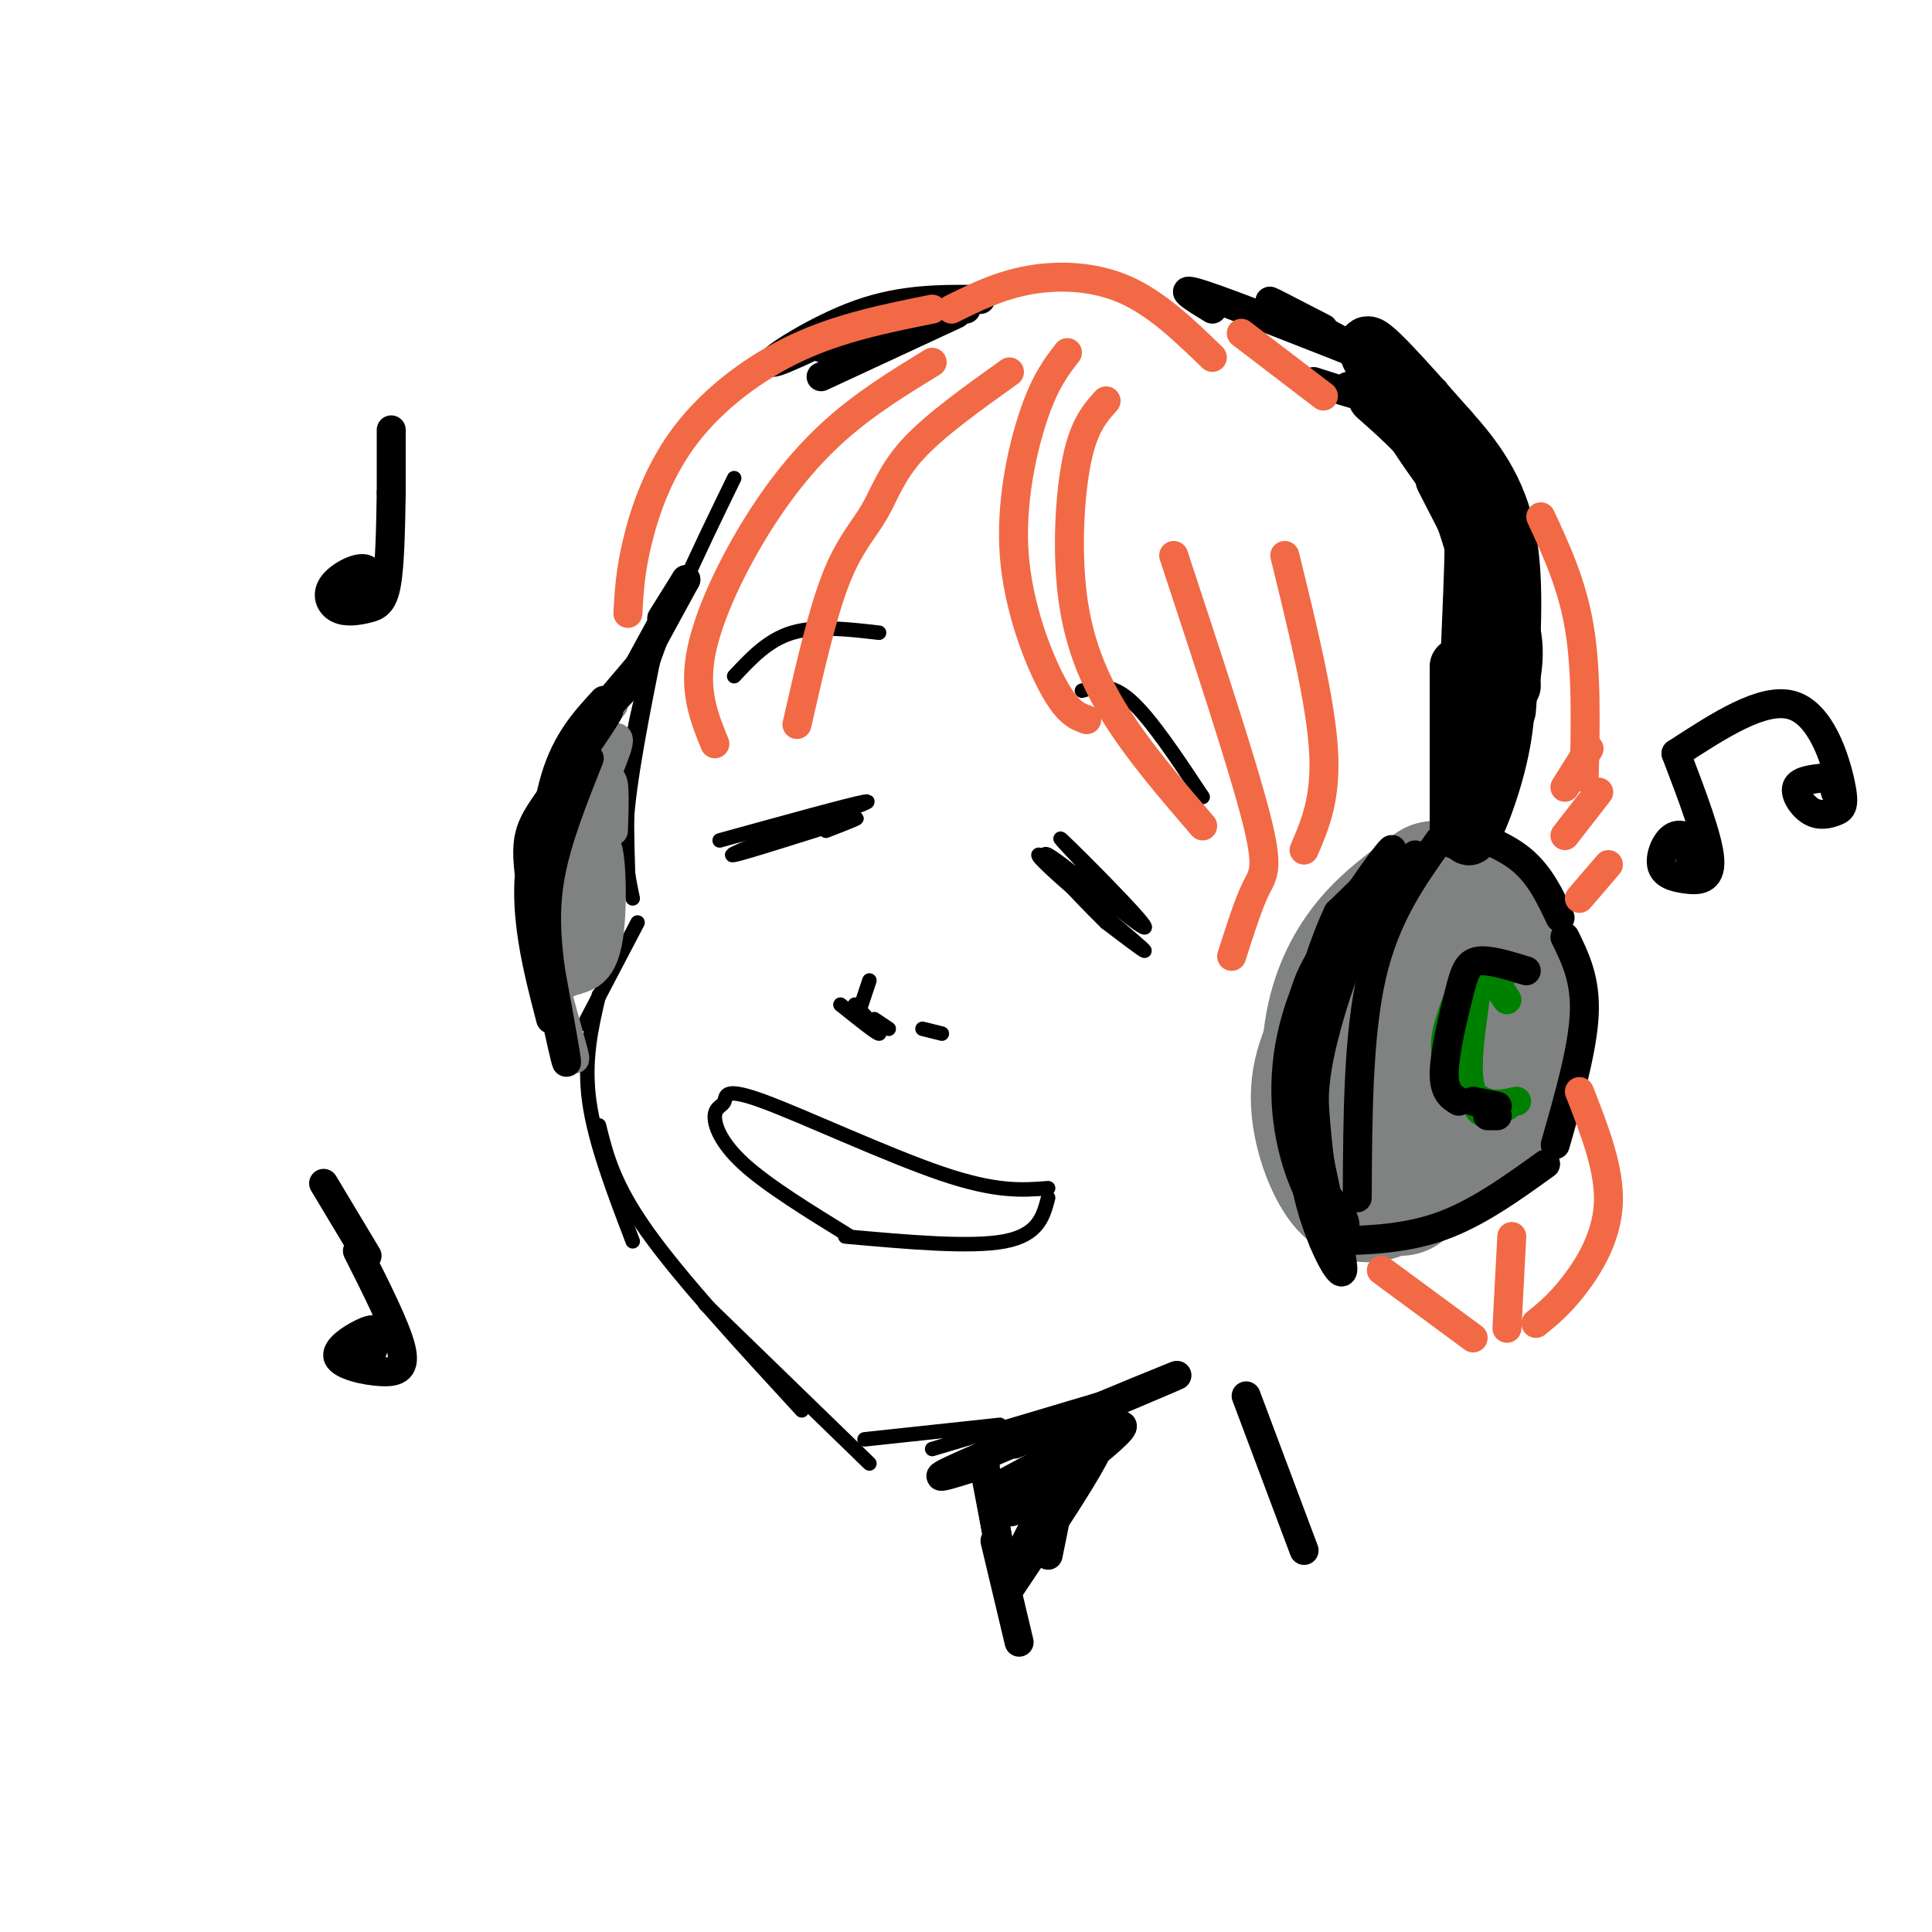 <svg viewBox='0 0 400 400' version='1.1' xmlns='http://www.w3.org/2000/svg' xmlns:xlink='http://www.w3.org/1999/xlink'><g fill='none' stroke='rgb(0,0,0)' stroke-width='3' stroke-linecap='round' stroke-linejoin='round'><path d='M152,99c-7.667,15.750 -15.333,31.500 -19,45c-3.667,13.500 -3.333,24.750 -3,36'/><path d='M137,128c-3.000,14.667 -6.000,29.333 -7,39c-1.000,9.667 0.000,14.333 1,19'/><path d='M132,191c0.000,0.000 -11.000,21.000 -11,21'/><path d='M124,206c-1.583,6.750 -3.167,13.500 -2,22c1.167,8.500 5.083,18.750 9,29'/><path d='M124,233c1.500,6.083 3.000,12.167 10,22c7.000,9.833 19.500,23.417 32,37'/><path d='M146,270c0.000,0.000 34.000,33.000 34,33'/><path d='M179,298c0.000,0.000 28.000,-3.000 28,-3'/><path d='M193,300c0.000,0.000 37.000,-11.000 37,-11'/><path d='M149,174c13.583,-3.750 27.167,-7.500 30,-8c2.833,-0.500 -5.083,2.250 -13,5'/><path d='M166,171c-6.595,2.571 -16.583,6.500 -14,6c2.583,-0.500 17.738,-5.429 23,-7c5.262,-1.571 0.631,0.214 -4,2'/><path d='M217,179c10.500,6.679 21.000,13.357 18,11c-3.000,-2.357 -19.500,-13.750 -20,-13c-0.500,0.750 15.000,13.643 20,18c5.000,4.357 -0.500,0.179 -6,-4'/><path d='M229,191c-5.183,-5.043 -15.142,-15.651 -12,-14c3.142,1.651 19.384,15.560 20,15c0.616,-0.560 -14.396,-15.589 -17,-18c-2.604,-2.411 7.198,7.794 17,18'/><path d='M177,208c2.750,3.000 5.500,6.000 5,6c-0.500,0.000 -4.250,-3.000 -8,-6'/><path d='M180,203c0.000,0.000 -2.000,6.000 -2,6'/><path d='M181,211c0.000,0.000 3.000,2.000 3,2'/><path d='M191,213c0.000,0.000 4.000,1.000 4,1'/><path d='M176,256c-8.553,-5.268 -17.107,-10.535 -22,-15c-4.893,-4.465 -6.126,-8.127 -6,-10c0.126,-1.873 1.611,-1.956 2,-3c0.389,-1.044 -0.318,-3.050 8,0c8.318,3.050 25.662,11.157 37,15c11.338,3.843 16.669,3.421 22,3'/><path d='M217,248c-1.000,3.833 -2.000,7.667 -9,9c-7.000,1.333 -20.000,0.167 -33,-1'/><path d='M152,140c3.500,-3.750 7.000,-7.500 12,-9c5.000,-1.500 11.500,-0.750 18,0'/><path d='M224,143c2.917,-0.833 5.833,-1.667 10,2c4.167,3.667 9.583,11.833 15,20'/></g>
<g fill='none' stroke='rgb(128,130,130)' stroke-width='28' stroke-linecap='round' stroke-linejoin='round'><path d='M290,244c-1.514,1.180 -3.028,2.361 -5,3c-1.972,0.639 -4.401,0.738 -7,-3c-2.599,-3.738 -5.367,-11.311 -5,-18c0.367,-6.689 3.868,-12.493 7,-17c3.132,-4.507 5.895,-7.716 9,-8c3.105,-0.284 6.553,2.358 10,5'/><path d='M290,246c-5.434,-1.106 -10.868,-2.212 -13,-8c-2.132,-5.788 -0.962,-16.256 3,-25c3.962,-8.744 10.717,-15.762 14,-19c3.283,-3.238 3.093,-2.694 6,-2c2.907,0.694 8.909,1.538 12,8c3.091,6.462 3.270,18.541 1,26c-2.270,7.459 -6.988,10.299 -11,13c-4.012,2.701 -7.319,5.264 -11,5c-3.681,-0.264 -7.736,-3.353 -10,-5c-2.264,-1.647 -2.736,-1.850 -2,-8c0.736,-6.150 2.682,-18.246 6,-25c3.318,-6.754 8.009,-8.164 11,-9c2.991,-0.836 4.283,-1.096 6,1c1.717,2.096 3.858,6.548 6,11'/><path d='M308,209c1.151,3.358 1.027,6.253 0,11c-1.027,4.747 -2.959,11.347 -7,16c-4.041,4.653 -10.191,7.358 -15,4c-4.809,-3.358 -8.278,-12.778 -8,-22c0.278,-9.222 4.301,-18.247 9,-23c4.699,-4.753 10.073,-5.235 13,-6c2.927,-0.765 3.406,-1.814 5,4c1.594,5.814 4.304,18.492 5,25c0.696,6.508 -0.622,6.848 -3,10c-2.378,3.152 -5.816,9.117 -10,12c-4.184,2.883 -9.115,2.684 -12,2c-2.885,-0.684 -3.723,-1.852 -5,-3c-1.277,-1.148 -2.992,-2.277 -4,-7c-1.008,-4.723 -1.310,-13.041 0,-20c1.310,-6.959 4.231,-12.560 8,-17c3.769,-4.440 8.384,-7.720 13,-11'/><path d='M297,184c4.145,-0.770 8.008,2.804 10,7c1.992,4.196 2.113,9.014 2,15c-0.113,5.986 -0.461,13.139 -3,18c-2.539,4.861 -7.270,7.431 -12,10'/><path d='M298,212c2.333,-2.022 4.667,-4.044 6,-5c1.333,-0.956 1.667,-0.844 2,2c0.333,2.844 0.667,8.422 1,14'/></g>
<g fill='none' stroke='rgb(0,0,0)' stroke-width='6' stroke-linecap='round' stroke-linejoin='round'><path d='M292,181c-1.159,-0.692 -2.319,-1.384 -5,2c-2.681,3.384 -6.884,10.843 -10,18c-3.116,7.157 -5.144,14.012 -5,24c0.144,9.988 2.460,23.110 2,25c-0.460,1.890 -3.695,-7.452 -5,-16c-1.305,-8.548 -0.680,-16.301 0,-22c0.680,-5.699 1.414,-9.342 6,-16c4.586,-6.658 13.025,-16.331 14,-18c0.975,-1.669 -5.512,4.665 -12,11'/><path d='M277,189c-4.250,8.891 -8.874,25.618 -10,36c-1.126,10.382 1.248,14.420 4,18c2.752,3.580 5.883,6.704 7,9c1.117,2.296 0.221,3.766 -2,2c-2.221,-1.766 -5.766,-6.766 -8,-15c-2.234,-8.234 -3.155,-19.702 2,-33c5.155,-13.298 16.388,-28.426 18,-30c1.612,-1.574 -6.397,10.408 -11,20c-4.603,9.592 -5.802,16.796 -7,24'/><path d='M270,220c-1.359,8.833 -1.256,18.915 1,28c2.256,9.085 6.665,17.172 7,15c0.335,-2.172 -3.405,-14.603 -5,-24c-1.595,-9.397 -1.045,-15.761 1,-24c2.045,-8.239 5.584,-18.354 9,-25c3.416,-6.646 6.708,-9.823 10,-13'/></g>
<g fill='none' stroke='rgb(0,128,0)' stroke-width='6' stroke-linecap='round' stroke-linejoin='round'><path d='M305,202c-0.644,7.667 -1.289,15.333 -1,20c0.289,4.667 1.511,6.333 3,7c1.489,0.667 3.244,0.333 5,0'/><path d='M314,228c-2.365,0.516 -4.731,1.032 -7,0c-2.269,-1.032 -4.443,-3.611 -6,-6c-1.557,-2.389 -2.498,-4.587 -1,-10c1.498,-5.413 5.435,-14.042 6,-12c0.565,2.042 -2.240,14.753 -2,22c0.240,7.247 3.526,9.028 3,8c-0.526,-1.028 -4.865,-4.865 -6,-10c-1.135,-5.135 0.932,-11.567 3,-18'/><path d='M304,202c1.833,-3.167 4.917,-2.083 8,-1'/><path d='M310,204c0.000,0.000 2.000,3.000 2,3'/></g>
<g fill='none' stroke='rgb(128,130,130)' stroke-width='6' stroke-linecap='round' stroke-linejoin='round'><path d='M125,155c-2.226,1.690 -4.452,3.381 -6,16c-1.548,12.619 -2.417,36.167 -1,32c1.417,-4.167 5.119,-36.048 6,-42c0.881,-5.952 -1.060,14.024 -3,34'/><path d='M121,195c0.298,-0.286 2.542,-18.000 4,-20c1.458,-2.000 2.131,11.714 1,19c-1.131,7.286 -4.065,8.143 -7,9'/><path d='M119,203c-1.423,-5.728 -1.481,-24.549 1,-36c2.481,-11.451 7.500,-15.533 8,-14c0.500,1.533 -3.519,8.682 -5,16c-1.481,7.318 -0.423,14.805 0,17c0.423,2.195 0.212,-0.903 0,-4'/><path d='M127,146c-3.832,4.752 -7.665,9.503 -10,14c-2.335,4.497 -3.173,8.738 -4,14c-0.827,5.262 -1.643,11.544 0,21c1.643,9.456 5.744,22.086 6,24c0.256,1.914 -3.333,-6.889 -5,-15c-1.667,-8.111 -1.410,-15.530 0,-24c1.410,-8.470 3.974,-17.991 5,-19c1.026,-1.009 0.513,6.496 0,14'/><path d='M119,175c-0.119,4.202 -0.417,7.708 1,4c1.417,-3.708 4.548,-14.631 6,-17c1.452,-2.369 1.226,3.815 1,10'/></g>
<g fill='none' stroke='rgb(0,0,0)' stroke-width='6' stroke-linecap='round' stroke-linejoin='round'><path d='M125,145c-3.833,4.167 -7.667,8.333 -10,16c-2.333,7.667 -3.167,18.833 -4,30'/><path d='M114,211c-3.282,-12.642 -6.564,-25.284 -3,-38c3.564,-12.716 13.974,-25.507 15,-26c1.026,-0.493 -7.333,11.311 -12,18c-4.667,6.689 -5.641,8.262 -4,19c1.641,10.738 5.897,30.639 7,35c1.103,4.361 -0.949,-6.820 -3,-18'/><path d='M114,201c-0.822,-6.178 -1.378,-12.622 0,-20c1.378,-7.378 4.689,-15.689 8,-24'/></g>
<g fill='none' stroke='rgb(0,0,0)' stroke-width='12' stroke-linecap='round' stroke-linejoin='round'><path d='M302,172c0.000,0.000 0.000,-34.000 0,-34'/><path d='M304,154c2.000,-10.500 4.000,-21.000 3,-31c-1.000,-10.000 -5.000,-19.500 -9,-29'/><path d='M299,99c5.339,10.322 10.677,20.644 13,28c2.323,7.356 1.630,11.744 -1,21c-2.630,9.256 -7.196,23.378 -7,25c0.196,1.622 5.156,-9.256 7,-20c1.844,-10.744 0.573,-21.354 -1,-30c-1.573,-8.646 -3.450,-15.327 -6,-21c-2.550,-5.673 -5.775,-10.336 -9,-15'/><path d='M297,89c5.140,5.895 10.279,11.790 11,28c0.721,16.210 -2.978,42.736 -4,42c-1.022,-0.736 0.633,-28.733 1,-42c0.367,-13.267 -0.555,-11.803 -6,-19c-5.445,-7.197 -15.413,-23.056 -16,-26c-0.587,-2.944 8.206,7.028 17,17'/><path d='M300,89c5.311,5.933 10.089,12.267 12,22c1.911,9.733 0.956,22.867 0,36'/><path d='M313,142c-0.222,-8.933 -0.444,-17.867 -3,-26c-2.556,-8.133 -7.444,-15.467 -12,-21c-4.556,-5.533 -8.778,-9.267 -13,-13'/></g>
<g fill='none' stroke='rgb(0,0,0)' stroke-width='6' stroke-linecap='round' stroke-linejoin='round'><path d='M297,81c-14.583,-7.917 -29.167,-15.833 -33,-18c-3.833,-2.167 3.083,1.417 10,5'/><path d='M288,76c-16.417,-6.500 -32.833,-13.000 -39,-15c-6.167,-2.000 -2.083,0.500 2,3'/><path d='M279,80c2.083,1.083 4.167,2.167 3,2c-1.167,-0.167 -5.583,-1.583 -10,-3'/><path d='M170,78c0.000,0.000 28.000,-13.000 28,-13'/><path d='M200,64c0.000,0.000 -30.000,8.000 -30,8'/><path d='M184,64c-11.578,5.689 -23.156,11.378 -24,11c-0.844,-0.378 9.044,-6.822 18,-10c8.956,-3.178 16.978,-3.089 25,-3'/><path d='M300,171c5.583,1.917 11.167,3.833 15,7c3.833,3.167 5.917,7.583 8,12'/><path d='M324,194c2.167,4.417 4.333,8.833 4,16c-0.333,7.167 -3.167,17.083 -6,27'/><path d='M320,241c-7.167,5.167 -14.333,10.333 -22,13c-7.667,2.667 -15.833,2.833 -24,3'/><path d='M298,174c-5.583,7.833 -11.167,15.667 -14,28c-2.833,12.333 -2.917,29.167 -3,46'/><path d='M316,201c-3.881,-1.196 -7.762,-2.393 -10,-2c-2.238,0.393 -2.833,2.375 -4,7c-1.167,4.625 -2.905,11.893 -3,16c-0.095,4.107 1.452,5.054 3,6'/><path d='M308,231c0.000,0.000 2.000,0.000 2,0'/><path d='M310,229c0.000,0.000 -5.000,-1.000 -5,-1'/><path d='M130,142c-3.750,3.917 -7.500,7.833 -7,7c0.500,-0.833 5.250,-6.417 10,-12'/><path d='M130,142c0.000,0.000 12.000,-22.000 12,-22'/><path d='M137,128c0.000,0.000 5.000,-8.000 5,-8'/><path d='M347,156c3.360,8.809 6.721,17.617 7,22c0.279,4.383 -2.522,4.340 -5,4c-2.478,-0.340 -4.633,-0.978 -5,-3c-0.367,-2.022 1.055,-5.429 3,-6c1.945,-0.571 4.413,1.694 5,3c0.587,1.306 -0.706,1.653 -2,2'/><path d='M347,156c9.012,-5.866 18.025,-11.732 24,-10c5.975,1.732 8.913,11.064 10,16c1.087,4.936 0.322,5.478 -1,6c-1.322,0.522 -3.202,1.025 -5,0c-1.798,-1.025 -3.514,-3.579 -3,-5c0.514,-1.421 3.257,-1.711 6,-2'/><path d='M378,161c1.333,0.167 1.667,1.583 2,3'/><path d='M81,102c-0.128,7.494 -0.256,14.989 -1,19c-0.744,4.011 -2.105,4.540 -4,5c-1.895,0.460 -4.326,0.853 -6,0c-1.674,-0.853 -2.593,-2.950 -1,-5c1.593,-2.050 5.698,-4.052 7,-3c1.302,1.052 -0.199,5.158 -1,6c-0.801,0.842 -0.900,-1.579 -1,-4'/><path d='M81,102c0.000,0.000 0.000,-13.000 0,-13'/><path d='M74,259c3.950,7.835 7.900,15.669 9,20c1.100,4.331 -0.650,5.158 -4,5c-3.350,-0.158 -8.300,-1.300 -9,-3c-0.700,-1.700 2.850,-3.958 5,-5c2.150,-1.042 2.900,-0.869 3,0c0.100,0.869 -0.450,2.435 -1,4'/><path d='M76,260c0.000,0.000 -9.000,-15.000 -9,-15'/></g>
<g fill='none' stroke='rgb(242,105,70)' stroke-width='6' stroke-linecap='round' stroke-linejoin='round'><path d='M221,73c-2.310,2.976 -4.619,5.952 -7,13c-2.381,7.048 -4.833,18.167 -4,29c0.833,10.833 4.952,21.381 8,27c3.048,5.619 5.024,6.310 7,7'/><path d='M229,83c-2.262,2.512 -4.524,5.024 -6,12c-1.476,6.976 -2.167,18.417 -1,28c1.167,9.583 4.190,17.310 9,25c4.810,7.690 11.405,15.345 18,23'/><path d='M243,115c7.067,21.444 14.133,42.889 17,54c2.867,11.111 1.533,11.889 0,15c-1.533,3.111 -3.267,8.556 -5,14'/><path d='M266,115c3.667,14.917 7.333,29.833 8,40c0.667,10.167 -1.667,15.583 -4,21'/><path d='M209,77c-7.738,5.530 -15.476,11.060 -20,16c-4.524,4.940 -5.833,9.292 -8,13c-2.167,3.708 -5.190,6.774 -8,14c-2.810,7.226 -5.405,18.613 -8,30'/><path d='M193,75c-6.875,4.208 -13.750,8.417 -20,14c-6.250,5.583 -11.875,12.542 -17,21c-5.125,8.458 -9.750,18.417 -11,26c-1.250,7.583 0.875,12.792 3,18'/><path d='M193,64c-9.518,1.911 -19.036,3.821 -28,8c-8.964,4.179 -17.375,10.625 -23,18c-5.625,7.375 -8.464,15.679 -10,22c-1.536,6.321 -1.768,10.661 -2,15'/><path d='M197,64c4.933,-2.444 9.867,-4.889 16,-6c6.133,-1.111 13.467,-0.889 20,2c6.533,2.889 12.267,8.444 18,14'/><path d='M257,69c0.000,0.000 17.000,13.000 17,13'/><path d='M319,107c3.250,7.000 6.500,14.000 8,23c1.500,9.000 1.250,20.000 1,31'/><path d='M329,155c0.000,0.000 -5.000,8.000 -5,8'/><path d='M331,164c0.000,0.000 -7.000,9.000 -7,9'/><path d='M333,179c0.000,0.000 -6.000,7.000 -6,7'/><path d='M286,263c0.000,0.000 19.000,14.000 19,14'/><path d='M312,275c0.000,0.000 1.000,-19.000 1,-19'/><path d='M318,274c2.467,-2.000 4.933,-4.000 8,-8c3.067,-4.000 6.733,-10.000 7,-17c0.267,-7.000 -2.867,-15.000 -6,-23'/></g>
<g fill='none' stroke='rgb(0,0,0)' stroke-width='6' stroke-linecap='round' stroke-linejoin='round'><path d='M210,299c18.800,-7.911 37.600,-15.822 33,-14c-4.600,1.822 -32.600,13.378 -43,18c-10.400,4.622 -3.200,2.311 4,0'/><path d='M204,304c0.000,0.000 3.000,17.000 3,17'/><path d='M204,305c0.000,0.000 4.000,21.000 4,21'/><path d='M208,307c13.423,-7.274 26.845,-14.548 24,-11c-2.845,3.548 -21.958,17.917 -23,17c-1.042,-0.917 15.988,-17.119 19,-17c3.012,0.119 -7.994,16.560 -19,33'/><path d='M212,320c3.083,-6.167 6.167,-12.333 7,-12c0.833,0.333 -0.583,7.167 -2,14'/><path d='M206,319c0.000,0.000 5.000,21.000 5,21'/><path d='M258,289c0.000,0.000 12.000,32.000 12,32'/></g>
</svg>
